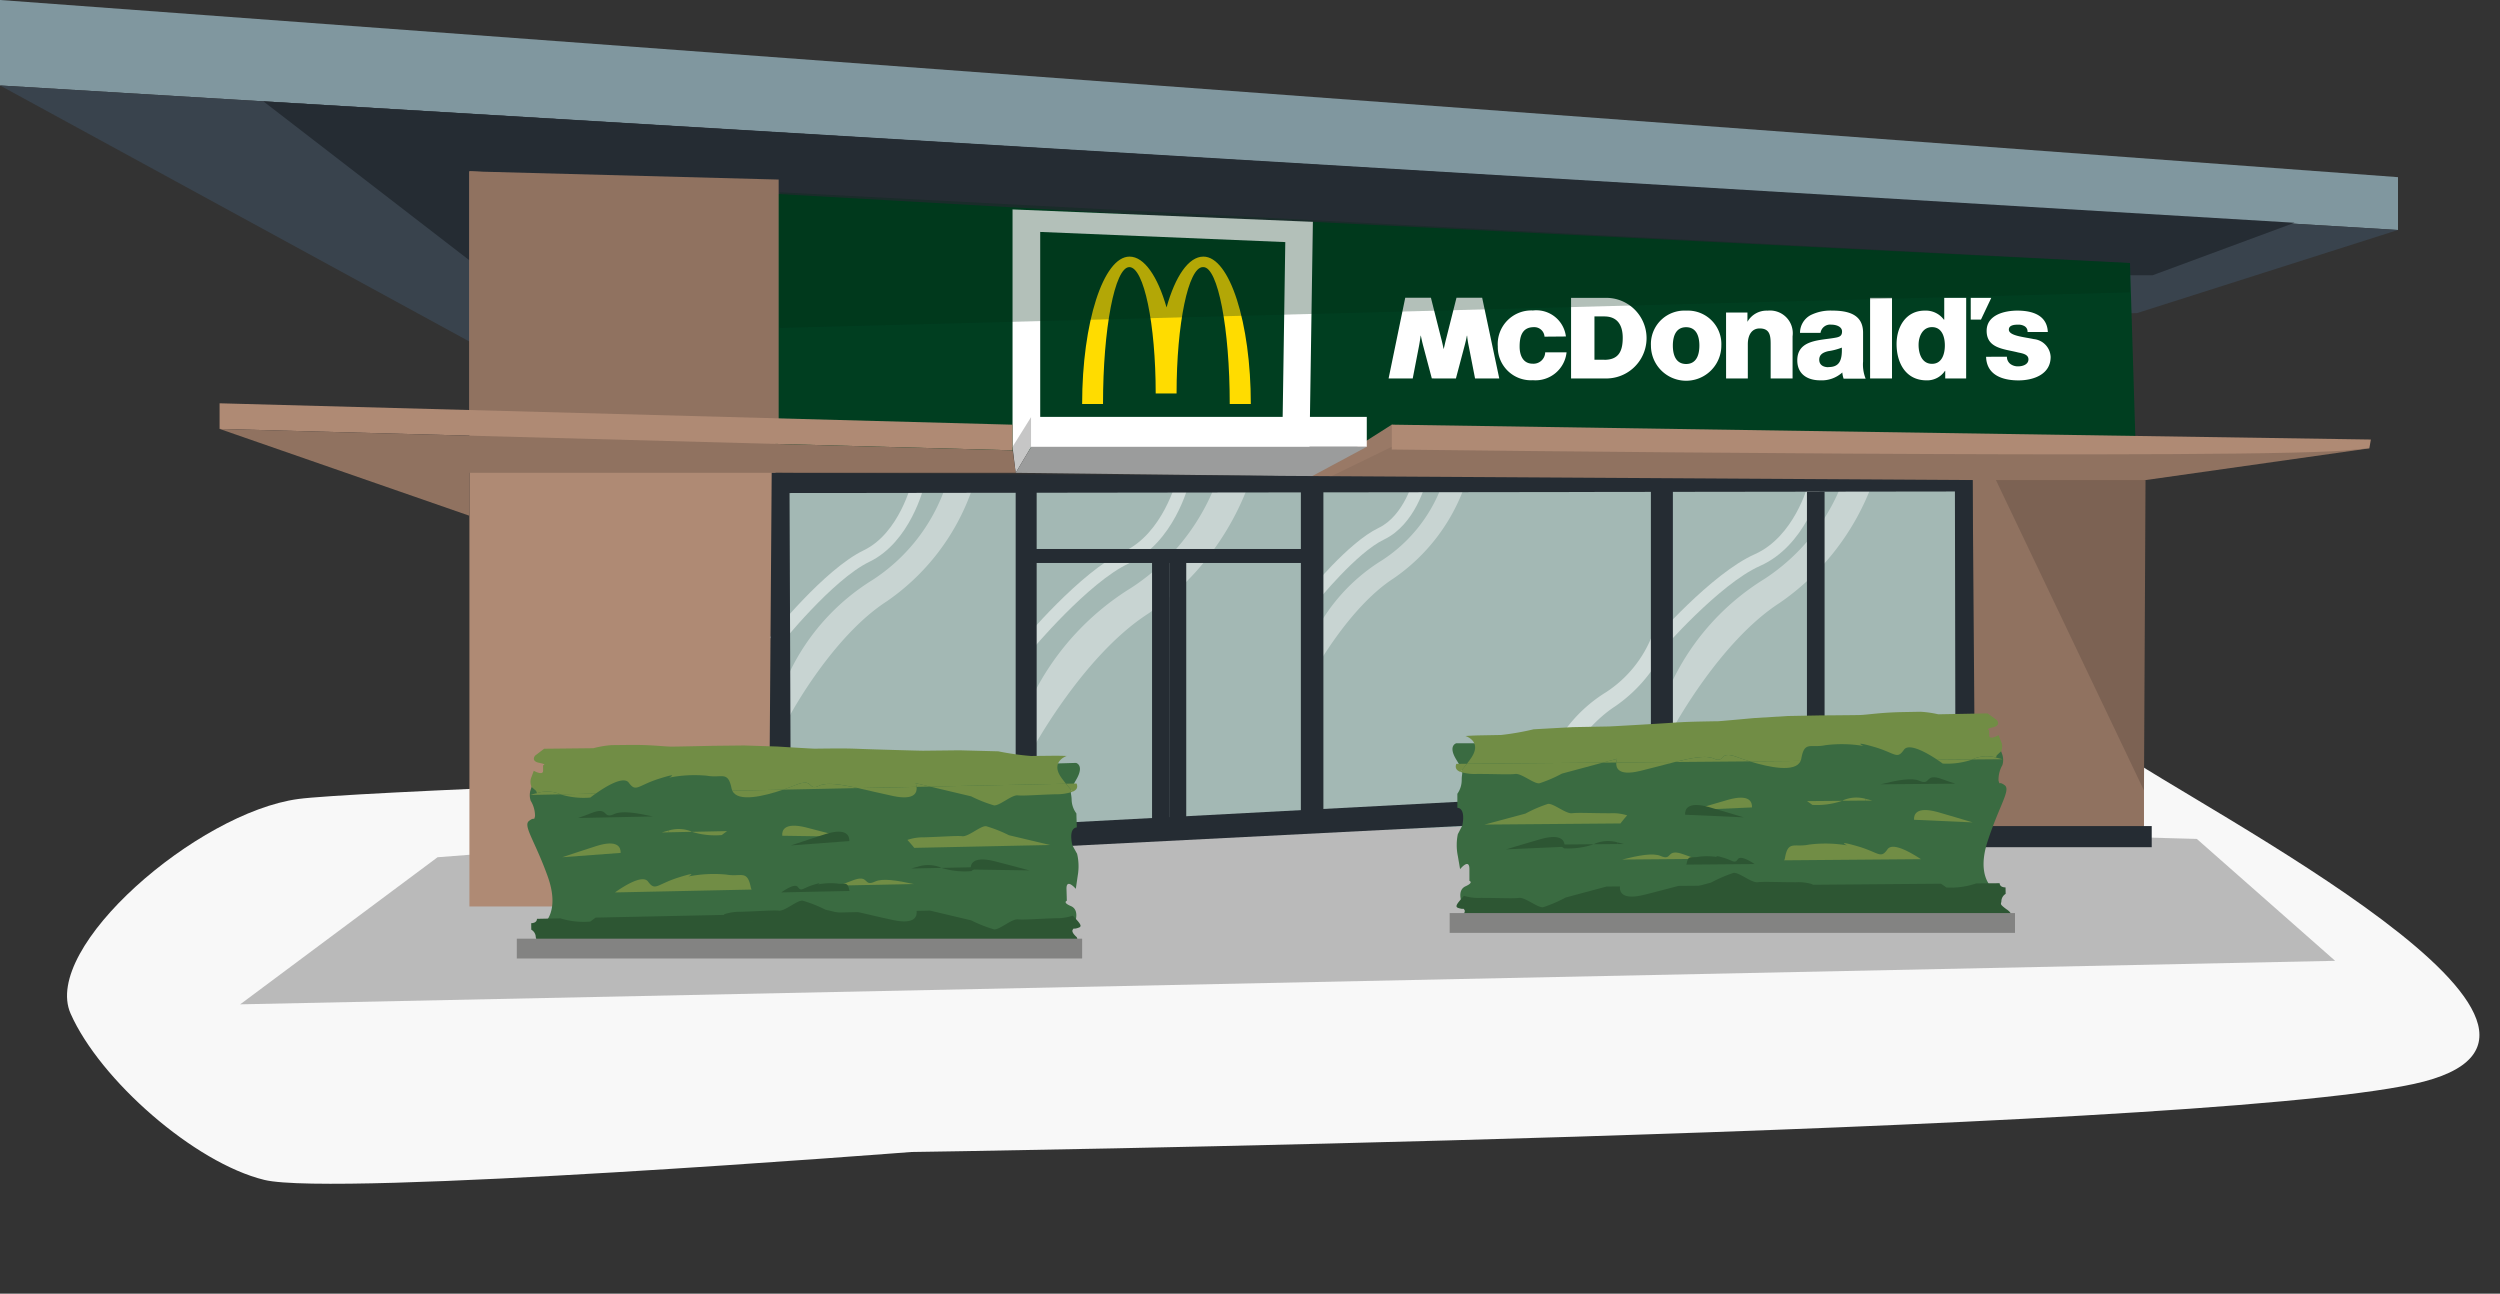 <svg xmlns="http://www.w3.org/2000/svg" xmlns:xlink="http://www.w3.org/1999/xlink" width="220.198" height="113.947" viewBox="0 0 220.198 113.947">
  <rect x="0" y="0" width="220.198" height="113.947" fill="#333333" stroke="none"/>
  <defs>
    <clipPath id="clip-path">
      <rect id="Rectangle_1901" data-name="Rectangle 1901" width="211.214" height="88.463" fill="none"/>
    </clipPath>
    <clipPath id="clip-path-3">
      <rect id="Rectangle_1881" data-name="Rectangle 1881" width="118.928" height="11.947" fill="none"/>
    </clipPath>
    <clipPath id="clip-path-4">
      <rect id="Rectangle_1882" data-name="Rectangle 1882" width="15.991" height="19.748" fill="none"/>
    </clipPath>
    <clipPath id="clip-path-5">
      <rect id="Rectangle_1883" data-name="Rectangle 1883" width="13.608" height="14.376" fill="none"/>
    </clipPath>
    <clipPath id="clip-path-6">
      <rect id="Rectangle_1884" data-name="Rectangle 1884" width="19.225" height="23.744" fill="none"/>
    </clipPath>
    <clipPath id="clip-path-7">
      <rect id="Rectangle_1885" data-name="Rectangle 1885" width="14.823" height="15.09" fill="none"/>
    </clipPath>
    <clipPath id="clip-path-8">
      <rect id="Rectangle_1886" data-name="Rectangle 1886" width="13.373" height="16.516" fill="none"/>
    </clipPath>
    <clipPath id="clip-path-9">
      <rect id="Rectangle_1887" data-name="Rectangle 1887" width="10.492" height="10.86" fill="none"/>
    </clipPath>
    <clipPath id="clip-path-10">
      <rect id="Rectangle_1888" data-name="Rectangle 1888" width="17.673" height="21.826" fill="none"/>
    </clipPath>
    <clipPath id="clip-path-11">
      <rect id="Rectangle_1889" data-name="Rectangle 1889" width="14.919" height="14.672" fill="none"/>
    </clipPath>
    <clipPath id="clip-path-12">
      <rect id="Rectangle_1896" data-name="Rectangle 1896" width="10.491" height="12.957" fill="none"/>
    </clipPath>
  </defs>
  <g id="Groupe_4413" data-name="Groupe 4413" transform="translate(-850.244 -7828.107)">
    <path id="Tracé_12316" data-name="Tracé 12316" d="M4159.6,3774.673s-50.956-.473-56.972-2.507-13.672-10.049-15.735-16.079,12.681-16.673,21.622-17.094,137.453,6.642,159.776,9.495c7.13,6.009,44.307,29.124,23.708,31.733S4159.6,3774.673,4159.6,3774.673Z" transform="matrix(0.996, -0.087, 0.087, 0.996, -3540.861, 4531.885)" fill="#f8f8f8"/>
    <g id="Groupe_3812" data-name="Groupe 3812" transform="translate(850.244 7828.106)">
      <g id="Groupe_3811" data-name="Groupe 3811" clip-path="url(#clip-path)">
        <path id="Tracé_12059" data-name="Tracé 12059" d="M119.427,337.485l-3.559.274L98.484,350.715l184.522-3.833-12.183-10.737-7.255-.2L208.086,334Z" transform="translate(-77.329 -262.253)" fill="#bababa"/>
        <path id="Tracé_12060" data-name="Tracé 12060" d="M422.579,199.943V228.21l-82.439,3.012-21.388-5.584-.412-25.694Z" transform="translate(-249.959 -156.995)" fill="#a3b8b4"/>
        <path id="Tracé_12061" data-name="Tracé 12061" d="M0,0V7.529l211.214,12.73V15.605Z" transform="translate(0 0)" fill="#80979f"/>
        <path id="Tracé_12062" data-name="Tracé 12062" d="M42.03,57.978,188.224,55.1l22.991-7.323L0,35.05Z" transform="translate(0 -27.521)" fill="#39434d"/>
        <path id="Tracé_12063" data-name="Tracé 12063" d="M108,41.559l19.857,15.32H274.4l12.5-4.626Z" transform="translate(-84.803 -32.632)" fill="#252c33"/>
        <path id="Tracé_12064" data-name="Tracé 12064" d="M608.459,94.6l.479,15.544-72.956.294.51-19.465Z" transform="translate(-420.852 -71.431)" fill="#003e20"/>
        <path id="Tracé_12065" data-name="Tracé 12065" d="M544.2,174.134l-7.249,4.606,1.225.276,6.417-2.507.539-2.143Z" transform="translate(-421.612 -136.73)" fill="#997966"/>
        <path id="Tracé_12066" data-name="Tracé 12066" d="M615.068,186.146l19.711-2.794-86.1-.137-6.023,2.931Z" transform="translate(-426.092 -143.86)" fill="#907260"/>
        <g id="Groupe_3810" data-name="Groupe 3810">
          <g id="Groupe_3809" data-name="Groupe 3809" clip-path="url(#clip-path)">
            <path id="Tracé_12067" data-name="Tracé 12067" d="M570.695,174.134v2.19s78.162.958,84.869,0l1.232-.1.137-.779Z" transform="translate(-448.108 -136.73)" fill="#af8a74"/>
            <path id="Tracé_12068" data-name="Tracé 12068" d="M618.285,129.621a.9.9,0,0,0-.942-.837c-1.078,0-1.251.9-1.251,1.711s.328,1.507,1.15,1.507a1.029,1.029,0,0,0,1.1-.954c0-.015,0-.03,0-.044h1.884a2.75,2.75,0,0,1-2.962,2.453,2.917,2.917,0,0,1-3.094-2.977,2.962,2.962,0,0,1,3.094-3.166,2.627,2.627,0,0,1,2.905,2.291Z" transform="translate(-482.245 -99.967)" fill="#fff"/>
            <path id="Tracé_12069" data-name="Tracé 12069" d="M707.764,127.543h1.884v.818a1.93,1.93,0,0,1,1.775-.984,2,2,0,0,1,2.2,2.261v3.712h-1.93v-2.807c0-.795.038-1.6-.968-1.6-.671,0-1.044.546-1.044,1.394v3.015h-1.914Z" transform="translate(-555.735 -100.014)" fill="#fff"/>
            <path id="Tracé_12070" data-name="Tracé 12070" d="M737.228,129.318a1.775,1.775,0,0,1,.919-1.553,3.913,3.913,0,0,1,1.884-.407c1.4,0,2.751.305,2.751,1.948v2.54a3.345,3.345,0,0,0,.226,1.507h-1.941a2.25,2.25,0,0,1-.113-.546A2.7,2.7,0,0,1,739,133.5c-1.13,0-2.012-.558-2.012-1.756,0-1.884,2.091-1.745,3.433-2.012.328-.068.509-.177.509-.535,0-.437-.531-.6-.931-.6a.859.859,0,0,0-.965.723Zm2.5,3.015c.92,0,1.229-.516,1.183-1.715a5.309,5.309,0,0,1-1.195.313c-.43.1-.795.283-.795.754s.377.659.806.659" transform="translate(-578.684 -100)" fill="#fff"/>
            <rect id="Rectangle_1878" data-name="Rectangle 1878" width="1.929" height="7.1" transform="translate(164.717 26.236)" fill="#fff"/>
            <path id="Tracé_12071" data-name="Tracé 12071" d="M783.819,129.24h-1.843v-.671h-.023a1.884,1.884,0,0,1-1.624.837c-1.85,0-2.638-1.564-2.638-3.2,0-1.507.818-2.943,2.487-2.943a1.986,1.986,0,0,1,1.681.8h.03V122.14h1.933Zm-4.19-2.966c0,.8.3,1.677,1.183,1.677s1.131-.882,1.131-1.62c0-.84-.305-1.613-1.131-1.613s-1.183.821-1.183,1.556" transform="translate(-610.642 -95.904)" fill="#fff"/>
            <path id="Tracé_12072" data-name="Tracé 12072" d="M808.981,124.058h-.9v-1.918h1.809Z" transform="translate(-634.5 -95.904)" fill="#fff"/>
            <path id="Tracé_12073" data-name="Tracé 12073" d="M647.305,122.14h-3.1v7.1h3.1a3.55,3.55,0,0,0,0-7.1m-.173,5.453h-.867v-3.817h.867c1.13,0,1.624.735,1.624,1.884,0,1.244-.407,1.937-1.624,1.937" transform="translate(-505.827 -95.904)" fill="#fff"/>
            <path id="Tracé_12074" data-name="Tracé 12074" d="M575.3,129.2l.754-2.845c.09-.332.177-.724.211-.92h.023a7.8,7.8,0,0,0,.147.942l.55,2.822h2.133l-1.507-7.111h-2.261l-.9,3.572c-.075.275-.17.723-.226.957-.057-.233-.147-.682-.226-.957l-.9-3.572h-2.261l-1.466,7.111h2.125l.547-2.826c.072-.377.132-.791.151-.942h.019c.038.2.121.588.211.92l.754,2.845Z" transform="translate(-447.064 -95.863)" fill="#fff"/>
            <path id="Tracé_12075" data-name="Tracé 12075" d="M680.049,127.369a2.947,2.947,0,0,0-3.1,2.785q-.008.145,0,.29a3.1,3.1,0,0,0,6.2,0,2.947,2.947,0,0,0-2.812-3.076c-.1,0-.193,0-.29,0m0,4.7c-.837,0-1.168-.69-1.168-1.62s.331-1.62,1.168-1.62,1.168.69,1.168,1.62-.331,1.62-1.168,1.62" transform="translate(-531.535 -100.007)" fill="#fff"/>
            <path id="Tracé_12076" data-name="Tracé 12076" d="M816.2,131.43a.78.78,0,0,0,.317.648,1.1,1.1,0,0,0,.678.2c.377,0,.9-.158.9-.618s-.592-.535-.931-.61c-1.2-.305-2.751-.339-2.751-1.9,0-1.4,1.564-1.782,2.706-1.782,1.281,0,2.615.377,2.683,1.884h-1.786a.546.546,0,0,0-.245-.5,1.042,1.042,0,0,0-.584-.147c-.313,0-.818.034-.818.437,0,.55,1.326.648,2.2.836a1.648,1.648,0,0,1,1.481,1.568c0,1.553-1.53,2.069-2.837,2.069-1.383,0-2.8-.456-2.849-2.08Z" transform="translate(-639.431 -100.009)" fill="#fff"/>
            <path id="Tracé_12077" data-name="Tracé 12077" d="M306.55,78.845l35.119,2-4.423,20.912-30.7-.49Z" transform="translate(-240.702 -61.909)" fill="#003e20"/>
            <path id="Tracé_12078" data-name="Tracé 12078" d="M415.2,85.873v20.909l26.145.665.308-20.48Z" transform="translate(-326.016 -67.427)" fill="#fff"/>
            <path id="Tracé_12079" data-name="Tracé 12079" d="M426.533,95.113v17.062l21.335.543.251-16.711Z" transform="translate(-334.912 -74.683)" fill="#003e20"/>
            <path id="Tracé_12080" data-name="Tracé 12080" d="M454.408,106.152c1.281,0,2.32,5.4,2.32,12.059h1.857c0-7.171-1.869-12.984-4.177-12.984-1.309,0-2.482,1.747-3.245,4.477-.781-2.731-1.964-4.477-3.261-4.477-2.3,0-4.174,5.822-4.174,12.984h1.839c0-6.659,1.039-12.059,2.32-12.059s2.32,4.986,2.32,11.13h1.839c0-6.129,1.036-11.13,2.317-11.13" transform="translate(-348.414 -82.624)" fill="#ffdc00"/>
            <path id="Tracé_12081" data-name="Tracé 12081" d="M415.2,173.583l1.643-2.635v2.635l-1.369,2.293Z" transform="translate(-326.016 -134.228)" fill="#c6c6c6"/>
            <rect id="Rectangle_1879" data-name="Rectangle 1879" width="29.556" height="2.635" transform="translate(90.829 36.72)" fill="#fff"/>
            <path id="Tracé_12082" data-name="Tracé 12082" d="M442.542,185.822l-26.065-.315,1.369-2.293H447.4Z" transform="translate(-327.017 -143.86)" fill="#9b9c9c"/>
            <path id="Tracé_12083" data-name="Tracé 12083" d="M192.48,70.26v64.747h26.966V71.629Z" transform="translate(-151.134 -55.168)" fill="#af8a74"/>
            <path id="Tracé_12084" data-name="Tracé 12084" d="M192.48,70.26V92.572h27.238V70.985Z" transform="translate(-151.134 -55.168)" fill="#907260"/>
            <path id="Tracé_12085" data-name="Tracé 12085" d="M90.04,165.374l69.846,1.884v2.258L90.04,167.632Z" transform="translate(-70.699 -129.851)" fill="#af8a74"/>
            <path id="Tracé_12086" data-name="Tracé 12086" d="M112.044,183.534h0l-22-7.646,69.846,1.884.274,1.982H112.044Z" transform="translate(-70.699 -138.107)" fill="#907260"/>
            <rect id="Rectangle_1880" data-name="Rectangle 1880" width="15.101" height="31.799" transform="translate(173.739 41.648)" fill="#907260"/>
            <path id="Tracé_12087" data-name="Tracé 12087" d="M803.4,340.591h15.536v-1.859H801.6Z" transform="translate(-629.414 -265.972)" fill="#252c33"/>
            <path id="Tracé_12088" data-name="Tracé 12088" d="M831.605,196.859H818.43L831.468,224.2Z" transform="translate(-642.629 -154.574)" fill="#7c6253"/>
            <g id="Groupe_3781" data-name="Groupe 3781" transform="translate(68.679 16.936)" opacity="0.3" style="mix-blend-mode: multiply;isolation: isolate">
              <g id="Groupe_3780" data-name="Groupe 3780">
                <g id="Groupe_3779" data-name="Groupe 3779" clip-path="url(#clip-path-3)">
                  <path id="Tracé_12089" data-name="Tracé 12089" d="M319.731,78.845l118.928,6.232v2.584L319.731,90.792Z" transform="translate(-319.731 -78.845)" fill="#012a15"/>
                </g>
              </g>
            </g>
            <g id="Groupe_3784" data-name="Groupe 3784" transform="translate(69.559 43.296)" opacity="0.4">
              <g id="Groupe_3783" data-name="Groupe 3783">
                <g id="Groupe_3782" data-name="Groupe 3782" clip-path="url(#clip-path-4)">
                  <path id="Tracé_12090" data-name="Tracé 12090" d="M323.828,221.311V217.45a19.468,19.468,0,0,1,7.311-8.111,16.027,16.027,0,0,0,6.234-7.721l2.445-.056a19.909,19.909,0,0,1-7.453,9.677c-4.781,3.087-8.506,10-8.538,10.072" transform="translate(-323.828 -201.562)" fill="#fff"/>
                </g>
              </g>
            </g>
            <g id="Groupe_3787" data-name="Groupe 3787" transform="translate(67.801 42.475)" opacity="0.5">
              <g id="Groupe_3786" data-name="Groupe 3786">
                <g id="Groupe_3785" data-name="Groupe 3785" clip-path="url(#clip-path-5)">
                  <path id="Tracé_12091" data-name="Tracé 12091" d="M316.527,212.118l-.885-.7c.194-.244,4.8-6.007,8.286-7.686,3.121-1.5,4.212-5.942,4.222-5.987l1.1.261c-.048.2-1.221,5-4.832,6.744-3.253,1.567-7.845,7.313-7.891,7.371" transform="translate(-315.642 -197.742)" fill="#fff"/>
                </g>
              </g>
            </g>
            <g id="Groupe_3790" data-name="Groupe 3790" transform="translate(90.836 42.434)" opacity="0.4">
              <g id="Groupe_3789" data-name="Groupe 3789">
                <g id="Groupe_3788" data-name="Groupe 3788" clip-path="url(#clip-path-6)">
                  <path id="Tracé_12092" data-name="Tracé 12092" d="M422.884,221.292V216.65a23.407,23.407,0,0,1,8.791-9.752,19.268,19.268,0,0,0,7.5-9.283l2.939-.067a23.936,23.936,0,0,1-8.96,11.634c-5.749,3.711-10.227,12.028-10.265,12.11" transform="translate(-422.884 -197.548)" fill="#fff"/>
                </g>
              </g>
            </g>
            <g id="Groupe_3793" data-name="Groupe 3793" transform="translate(89.906 42.274)" opacity="0.5">
              <g id="Groupe_3792" data-name="Groupe 3792">
                <g id="Groupe_3791" data-name="Groupe 3791" clip-path="url(#clip-path-7)">
                  <path id="Tracé_12093" data-name="Tracé 12093" d="M419.425,211.9l-.87-.722c.213-.256,5.258-6.3,9.071-8.06,3.444-1.588,4.643-6.261,4.654-6.308l1.1.272c-.053.213-1.336,5.245-5.278,7.063-3.58,1.651-8.625,7.694-8.675,7.755" transform="translate(-418.555 -196.806)" fill="#fff"/>
                </g>
              </g>
            </g>
            <g id="Groupe_3796" data-name="Groupe 3796" transform="translate(115.623 42.841)" opacity="0.4">
              <g id="Groupe_3795" data-name="Groupe 3795">
                <g id="Groupe_3794" data-name="Groupe 3794" clip-path="url(#clip-path-8)">
                  <path id="Tracé_12094" data-name="Tracé 12094" d="M538.275,215.961v-3.229a16.283,16.283,0,0,1,6.115-6.783,13.405,13.405,0,0,0,5.214-6.457l2.044-.047a16.652,16.652,0,0,1-6.233,8.093c-4,2.582-7.114,8.367-7.141,8.423" transform="translate(-538.275 -199.445)" fill="#fff"/>
                </g>
              </g>
            </g>
            <g id="Groupe_3799" data-name="Groupe 3799" transform="translate(115.13 42.132)" opacity="0.5">
              <g id="Groupe_3798" data-name="Groupe 3798">
                <g id="Groupe_3797" data-name="Groupe 3797" clip-path="url(#clip-path-9)">
                  <path id="Tracé_12095" data-name="Tracé 12095" d="M536.864,207l-.882-.707c.147-.183,3.635-4.51,6.29-5.778,2.289-1.093,3.1-4.342,3.1-4.375l1.1.263c-.037.155-.936,3.8-3.716,5.132-2.421,1.156-5.86,5.422-5.895,5.465" transform="translate(-535.982 -196.144)" fill="#fff"/>
                </g>
              </g>
            </g>
            <g id="Groupe_3802" data-name="Groupe 3802" transform="translate(147.311 42.411)" opacity="0.4">
              <g id="Groupe_3801" data-name="Groupe 3801">
                <g id="Groupe_3800" data-name="Groupe 3800" clip-path="url(#clip-path-10)">
                  <path id="Tracé_12096" data-name="Tracé 12096" d="M685.8,219.266V215a21.517,21.517,0,0,1,8.081-8.964,17.714,17.714,0,0,0,6.89-8.533l2.7-.062a22.005,22.005,0,0,1-8.237,10.695c-5.284,3.411-9.4,11.057-9.436,11.132" transform="translate(-685.799 -197.44)" fill="#fff"/>
                </g>
              </g>
            </g>
            <g id="Groupe_3805" data-name="Groupe 3805" transform="translate(145.428 42.7)" opacity="0.5">
              <g id="Groupe_3804" data-name="Groupe 3804">
                <g id="Groupe_3803" data-name="Groupe 3803" clip-path="url(#clip-path-11)">
                  <path id="Tracé_12097" data-name="Tracé 12097" d="M677.892,213.461l-.857-.738c.214-.249,5.3-6.115,9.138-7.821,3.467-1.541,4.674-6.067,4.686-6.113l1.095.281c-.053.207-1.349,5.1-5.321,6.864-3.611,1.6-8.69,7.468-8.741,7.527" transform="translate(-677.035 -198.789)" fill="#fff"/>
                </g>
              </g>
            </g>
            <path id="Tracé_12098" data-name="Tracé 12098" d="M317.138,231.874h-1.985l.274-37.984,105.777.638.241,32.334H419.7l-.055-31.329L317,195.669Z" transform="translate(-247.457 -152.242)" fill="#252c33"/>
            <rect id="Rectangle_1890" data-name="Rectangle 1890" width="1.848" height="35.659" transform="translate(89.46 42.606)" fill="#252c33"/>
            <rect id="Rectangle_1891" data-name="Rectangle 1891" width="1.985" height="30.154" transform="translate(114.579 42.606)" fill="#252c33"/>
            <rect id="Rectangle_1892" data-name="Rectangle 1892" width="1.553" height="24.129" transform="translate(159.154 43.308)" fill="#252c33"/>
            <rect id="Rectangle_1893" data-name="Rectangle 1893" width="24.023" height="1.232" transform="translate(90.829 48.355)" fill="#252c33"/>
            <rect id="Rectangle_1894" data-name="Rectangle 1894" width="1.506" height="23.857" transform="translate(101.472 48.971)" fill="#252c33"/>
            <rect id="Rectangle_1895" data-name="Rectangle 1895" width="1.506" height="23.857" transform="translate(102.977 48.95)" fill="#252c33"/>
            <path id="Tracé_12099" data-name="Tracé 12099" d="M428.585,329.773l41.2-2.183-.613,2.183-40.59,2.07Z" transform="translate(-336.524 -257.223)" fill="#252c33"/>
            <path id="Tracé_12100" data-name="Tracé 12100" d="M264.521,312.834s.759.183.043,1.437-.448,1.04-.426,1.793a2.11,2.11,0,0,0,.419,1.22l.036,1.231c-.791.092-.384,1.586-.384,1.586l.412.741a4.8,4.8,0,0,1,.056,1.915l-.17,1.169s-.851-1-.821.024l.03,1.026s-.406.149.356.469.391,1.358.391,1.358l-.766,1.324-.846.025-3.489.1a4.905,4.905,0,0,1-1.557.594l-1.573.047a33.514,33.514,0,0,1-3.843-.3c-.752.022-3.487.172-3.487.172l-2.8.083-2.95-.187s-3.024-.39-3.23-.384,1.847-.055-.205.006a28.754,28.754,0,0,1-3.835-.024c-1.235-.1-5.35-.321-5.555-.315l-3.216.095-3.429-.173a12.5,12.5,0,0,0-2.9-.873l-1.847.055c-.684.02-1.3-.03-1.3-.03s1.475-1.071.356-4.187-2.186-4.455-1.651-4.881.412.056.535-.427a2.577,2.577,0,0,0-.382-1.358,1.557,1.557,0,0,1-.026-.889,5.746,5.746,0,0,1,.577-1.318l4.982-.558s2.9.8,3.1.8,2.66-.353,2.66-.353-.205.006.887-.095-1.165-.034,1.093-.1a15.513,15.513,0,0,1,2.258-.067,6.247,6.247,0,0,1,.827.181l4.034-.188,4.047-.325s.816.387.9.8-3.885.594.081.408l3.966-.186,1.008-.646,2.189-.065c2.942-.087,2.388-.276,2.942-.087s-1.916.057.553.189,1.171.239,2.469.133-.819.093,1.3-.107,1.294-.244,3-.431,2.455-.346,2.455-.346l1.642-.049Z" transform="translate(-169.75 -245.637)" fill="#3a6b41"/>
            <path id="Tracé_12101" data-name="Tracé 12101" d="M299.785,336.71h0" transform="translate(-235.39 -264.384)" fill="#718d45"/>
            <path id="Tracé_12102" data-name="Tracé 12102" d="M299.756,336.711h0" transform="translate(-235.368 -264.385)" fill="#718d45"/>
            <path id="Tracé_12103" data-name="Tracé 12103" d="M299.972,336.709h0" transform="translate(-235.537 -264.383)" fill="#718d45"/>
            <path id="Tracé_12104" data-name="Tracé 12104" d="M299.9,336.708h0" transform="translate(-235.477 -264.382)" fill="#718d45"/>
            <path id="Tracé_12105" data-name="Tracé 12105" d="M299.659,336.712h0" transform="translate(-235.292 -264.385)" fill="#718d45"/>
            <path id="Tracé_12106" data-name="Tracé 12106" d="M300.012,336.708h0" transform="translate(-235.569 -264.382)" fill="#718d45"/>
            <path id="Tracé_12107" data-name="Tracé 12107" d="M299.728,336.711h0" transform="translate(-235.346 -264.385)" fill="#718d45"/>
            <path id="Tracé_12108" data-name="Tracé 12108" d="M299.679,336.711h0" transform="translate(-235.307 -264.385)" fill="#718d45"/>
            <path id="Tracé_12109" data-name="Tracé 12109" d="M223.036,305.271h0" transform="translate(-175.127 -239.698)" fill="#718d45"/>
            <path id="Tracé_12110" data-name="Tracé 12110" d="M216.263,376.459c.746-.578.474-.48.47-.828a.772.772,0,0,0-.389-.566l-.006-.57c.4-.02.5-.206.509-.385l2.062-.043a6.905,6.905,0,0,0,2.636.284s.186-.147.471-.349l12.037-.253c.465,1.033,2.77.489,4.474-.094l6.59-.138c.982.215,2.061.485,3.129.706,1.918.4,2.091-.353,2.034-.814l1.184-.025,3.63.861a12,12,0,0,0,2.009.795c.481.054,1.547-.936,2.1-.884s1.71-.05,3.352-.1a4.347,4.347,0,0,0,1.49-.228c.561.611.887.926.528,1.055-.545.2-.411-.027-.545.2s.349.63.349.63a.363.363,0,0,1,0,.412,2.736,2.736,0,0,1-.609.609l-4.994.245s-2.879-.38-3.084-.378-2.668.156-2.668.156a5.469,5.469,0,0,1-.889.041c-1.095.044,1.164.019-1.095.044s-1.848.052-2.258.025-.822-.086-.822-.086l-4.037.076-4.054.14s-.806-.181-.877-.37,3.9-.265-.07-.189l-3.969.075-1.023.3h0l-2.19.024a19.108,19.108,0,0,1-2.943.032c-.549-.089,1.916-.021-.549-.089a21.683,21.683,0,0,0-2.465-.068c-1.3.046.821-.041-1.3.046s-1.3.109-3.01.192-2.462.154-2.462.154l-1.643.018-1.1.012s-.754-.087-.007-.665" transform="translate(-169.55 -293.179)" fill="#2d5633"/>
            <path id="Tracé_12111" data-name="Tracé 12111" d="M330.738,305.252l-.257,0,.257,0" transform="translate(-259.493 -239.683)" fill="#718d45"/>
            <path id="Tracé_12112" data-name="Tracé 12112" d="M333.553,305.229h0" transform="translate(-261.859 -239.665)" fill="#718d45"/>
            <path id="Tracé_12113" data-name="Tracé 12113" d="M251.446,308.822a1.367,1.367,0,0,1,.082.325l-5.163.108c-1.488-.325-2.752-.522-3.4-.214-1.08.511-.432-.726-2.056-.069-.312.126-.7.275-1.131.421l-4.473.094a.867.867,0,0,1-.069-.187c-.321-1.6-.848-.9-2.156-1.132a11.513,11.513,0,0,0-3.35.168s1.012-.509-.887.095-2.018,1.224-2.66.353c-.476-.645-2.1.381-2.914.957l-3.106.065c-.039-.018-.078-.036-.113-.056a3,3,0,0,0-1.964-.048.9.9,0,0,0-.07-.2l-.394-.344a1.073,1.073,0,0,1-.01-.886l.2-.541s.827.466.821-.009l-.005-.475s.41-.068-.345-.218-.358-.63-.358-.63l.8-.61.846-.009,3.49-.038a9.134,9.134,0,0,1,1.571-.271l1.574-.017c2.053-.023,3.082.156,3.835.148s3.49-.07,3.49-.07l2.806-.031,2.944.094s3.014.188,3.219.186h-.049l-.39,0-.257,0h0l.257,0,.39,0h.058l.2,0c2.053-.023,2.6-.029,3.833.021s5.341.163,5.546.161l3.216-.036,3.423.089a23.71,23.71,0,0,0,2.879.412l1.848-.02c.684-.008,1.3.017,1.3.017s-1.5.492-.458,1.937c.133.184.265.354.394.512l-11.969.252Z" transform="translate(-170.797 -239.84)" fill="#718d45"/>
            <path id="Tracé_12114" data-name="Tracé 12114" d="M438.014,321.276c.125.305.052.551-.331.716-.183-.2-.391-.429-.609-.7Z" transform="translate(-343.19 -252.265)" fill="#718d45"/>
            <path id="Tracé_12115" data-name="Tracé 12115" d="M376.725,321.442l-1.185.025a1.367,1.367,0,0,0-.082-.325Z" transform="translate(-294.81 -252.16)" fill="#718d45"/>
            <path id="Tracé_12116" data-name="Tracé 12116" d="M300.3,323.9l4.473-.094c-1.7.583-4.008,1.127-4.473.094" transform="translate(-235.793 -254.252)" fill="#718d45"/>
            <path id="Tracé_12117" data-name="Tracé 12117" d="M218.072,325.388l-.581.012s.232-.082.566-.16a.6.6,0,0,1,.015.148" transform="translate(-170.773 -255.378)" fill="#718d45"/>
            <path id="Tracé_12118" data-name="Tracé 12118" d="M222.09,324.767c.035.02.075.038.113.056l-2.062.043a.61.61,0,0,0-.015-.148,3,3,0,0,1,1.964.048" transform="translate(-172.842 -254.857)" fill="#718d45"/>
            <path id="Tracé_12119" data-name="Tracé 12119" d="M232.434,325.771a6.906,6.906,0,0,1-2.636-.284l3.106-.065c-.284.2-.471.349-.471.349" transform="translate(-180.437 -255.521)" fill="#718d45"/>
            <path id="Tracé_12120" data-name="Tracé 12120" d="M255.075,358.981c.642.871.761.251,2.66-.353s.887-.095.887-.095a11.513,11.513,0,0,1,3.35-.168c1.308.235,1.835-.465,2.156,1.132a.851.851,0,0,0,.069.187l-12.037.253c.812-.576,2.439-1.6,2.914-.957" transform="translate(-197.996 -281.331)" fill="#718d45"/>
            <path id="Tracé_12121" data-name="Tracé 12121" d="M354.931,323.47c-1.068-.22-2.147-.491-3.129-.706l5.163-.108c.057.461-.116,1.21-2.034.814" transform="translate(-276.234 -253.349)" fill="#718d45"/>
            <path id="Tracé_12122" data-name="Tracé 12122" d="M389.089,322.391c-.549-.052-1.615.938-2.1.884a12.014,12.014,0,0,1-2.009-.795l-3.63-.861,11.969-.252c.218.267.425.5.609.7a4.354,4.354,0,0,1-1.49.228c-1.642.049-2.8.151-3.352.1" transform="translate(-299.438 -252.337)" fill="#718d45"/>
            <path id="Tracé_12123" data-name="Tracé 12123" d="M324.311,321.19c.651-.308,1.915-.111,3.4.214l-6.59.138c.428-.146.819-.3,1.131-.421,1.624-.657.976.58,2.056.069" transform="translate(-252.146 -251.989)" fill="#718d45"/>
            <path id="Tracé_12124" data-name="Tracé 12124" d="M376.89,339.664c.549.052,1.616-.938,2.1-.884a12.02,12.02,0,0,1,2.009.795l3.63.861-11.969.252c-.218-.267-.425-.5-.609-.7a4.354,4.354,0,0,1,1.49-.228c1.642-.049,2.8-.151,3.352-.1" transform="translate(-292.131 -266.008)" fill="#718d45"/>
            <path id="Tracé_12125" data-name="Tracé 12125" d="M322.822,338.718c1.06.259,2.128.568,3.1.818l-5.164-.078c-.041-.463.159-1.2,2.062-.74" transform="translate(-251.857 -265.845)" fill="#718d45"/>
            <path id="Tracé_12126" data-name="Tracé 12126" d="M347.151,360.524c.651-.308,1.914-.111,3.4.214l-6.589.138c.428-.147.819-.3,1.13-.421,1.624-.657.976.58,2.057.069" transform="translate(-270.08 -282.874)" fill="#718d45"/>
            <path id="Tracé_12127" data-name="Tracé 12127" d="M271.983,340.757l-.581.012s.232-.082.566-.16a.6.6,0,0,1,.015.148" transform="translate(-213.104 -267.445)" fill="#718d45"/>
            <path id="Tracé_12128" data-name="Tracé 12128" d="M276,340.136c.035.02.074.038.113.056l-2.062.043a.611.611,0,0,0-.015-.148,3,3,0,0,1,1.964.048" transform="translate(-215.172 -266.925)" fill="#718d45"/>
            <path id="Tracé_12129" data-name="Tracé 12129" d="M286.345,341.14a6.9,6.9,0,0,1-2.636-.284l3.106-.065c-.284.2-.471.349-.471.349" transform="translate(-222.768 -267.588)" fill="#718d45"/>
            <path id="Tracé_12130" data-name="Tracé 12130" d="M233.574,346.082c-1.042.321-2.091.693-3.048,1l5.15-.383c.013-.465-.23-1.193-2.1-.617" transform="translate(-181.008 -271.576)" fill="#718d45"/>
            <path id="Tracé_12131" data-name="Tracé 12131" d="M321.82,362.448c.321.436.38.126,1.33-.176s.444-.047.444-.047a5.762,5.762,0,0,1,1.675-.084c.654.118.917-.233,1.078.566a.428.428,0,0,0,.035.093l-6.019.127c.406-.288,1.219-.8,1.457-.478" transform="translate(-251.548 -284.323)" fill="#2d5633"/>
            <path id="Tracé_12132" data-name="Tracé 12132" d="M301.647,370.193c.549.052,1.616-.938,2.1-.884a12.017,12.017,0,0,1,2.009.795l3.629.861-11.969.252c-.218-.267-.425-.5-.609-.7a4.352,4.352,0,0,1,1.49-.228c1.642-.049,2.8-.151,3.352-.1" transform="translate(-233.051 -289.979)" fill="#2d5633"/>
            <path id="Tracé_12133" data-name="Tracé 12133" d="M400.091,352.565c1.06.259,2.128.568,3.1.818l-5.164-.078c-.041-.463.159-1.2,2.062-.74" transform="translate(-312.528 -276.718)" fill="#2d5633"/>
            <path id="Tracé_12134" data-name="Tracé 12134" d="M240.249,332.821c.651-.308,1.915-.111,3.4.214l-6.59.138c.428-.147.819-.3,1.131-.421,1.624-.657.976.58,2.056.069" transform="translate(-186.141 -261.122)" fill="#2d5633"/>
            <path id="Tracé_12135" data-name="Tracé 12135" d="M374.307,355.543l-.581.012s.232-.082.566-.16a.6.6,0,0,1,.015.148" transform="translate(-293.449 -279.055)" fill="#2d5633"/>
            <path id="Tracé_12136" data-name="Tracé 12136" d="M378.324,354.922c.035.02.074.038.113.056l-2.062.043a.611.611,0,0,0-.015-.148,3,3,0,0,1,1.964.048" transform="translate(-295.517 -278.535)" fill="#2d5633"/>
            <path id="Tracé_12137" data-name="Tracé 12137" d="M388.669,355.926a6.905,6.905,0,0,1-2.636-.284l3.106-.065c-.284.2-.471.349-.471.349" transform="translate(-303.112 -279.198)" fill="#2d5633"/>
            <path id="Tracé_12138" data-name="Tracé 12138" d="M327.345,341.242c-1.042.321-2.091.693-3.048,1l5.15-.383c.013-.465-.23-1.193-2.1-.617" transform="translate(-254.637 -267.776)" fill="#2d5633"/>
            <g id="Groupe_3808" data-name="Groupe 3808" transform="translate(136.659 55.868)" opacity="0.5">
              <g id="Groupe_3807" data-name="Groupe 3807">
                <g id="Groupe_3806" data-name="Groupe 3806" clip-path="url(#clip-path-12)">
                  <path id="Tracé_12139" data-name="Tracé 12139" d="M636.208,273.048v-2.533a12.773,12.773,0,0,1,4.8-5.322,10.515,10.515,0,0,0,4.091-5.066l1.6-.037a13.065,13.065,0,0,1-4.89,6.349c-3.137,2.025-5.581,6.564-5.6,6.608" transform="translate(-636.208 -260.091)" fill="#fff"/>
                </g>
              </g>
            </g>
            <rect id="Rectangle_1897" data-name="Rectangle 1897" width="1.936" height="25.531" transform="translate(145.409 42.606)" fill="#252c33"/>
            <path id="Tracé_12140" data-name="Tracé 12140" d="M595.918,302.282s-.753.205,0,1.437.479,1.027.479,1.78a2.109,2.109,0,0,1-.383,1.232v1.232c.793.069.431,1.574.431,1.574l-.39.753a4.8,4.8,0,0,0,0,1.917l.2,1.163s.821-1.027.821,0V314.4s.411.137-.342.479-.351,1.369-.351,1.369l.8,1.3h4.337a4.906,4.906,0,0,0,1.574.547h1.574a33.517,33.517,0,0,0,3.833-.411c.753,0,3.49.069,3.49.069h2.806l2.943-.274s3.011-.479,3.217-.479h.205a28.767,28.767,0,0,0,3.833-.137c1.232-.137,5.339-.479,5.544-.479h3.217l3.422-.274a12.5,12.5,0,0,1,2.874-.958h1.848c.685,0,1.3-.069,1.3-.069s-1.506-1.027-.479-4.175,2.053-4.517,1.506-4.928-.411.069-.547-.411a2.575,2.575,0,0,1,.342-1.369,1.557,1.557,0,0,0,0-.89,5.74,5.74,0,0,0-.616-1.3l-5-.41s-2.875.89-3.08.89-2.669-.274-2.669-.274.205,0-.89-.068,1.164-.069-1.1-.069a15.5,15.5,0,0,0-2.259,0,6.246,6.246,0,0,0-.821.205l-4.038-.069-4.055-.205s-.8.411-.872.821,3.9.479-.069.411l-3.97-.069-1.027-.616h-2.19c-2.943,0-2.4-.205-2.943,0s1.916,0-.548.205-1.163.274-2.464.205.821.069-1.3-.068-1.3-.205-3.012-.342-2.464-.274-2.464-.274h-2.738Z" transform="translate(-467.651 -236.814)" fill="#3a6b41"/>
            <path id="Tracé_12141" data-name="Tracé 12141" d="M739.113,324.471h0" transform="translate(-580.331 -254.774)" fill="#718d45"/>
            <path id="Tracé_12142" data-name="Tracé 12142" d="M739.205,324.471h0" transform="translate(-580.417 -254.774)" fill="#718d45"/>
            <path id="Tracé_12143" data-name="Tracé 12143" d="M738.981,324.474h0" transform="translate(-580.239 -254.776)" fill="#718d45"/>
            <path id="Tracé_12144" data-name="Tracé 12144" d="M739.028,324.473h0" transform="translate(-580.27 -254.775)" fill="#718d45"/>
            <path id="Tracé_12145" data-name="Tracé 12145" d="M739.309,324.469h0" transform="translate(-580.5 -254.772)" fill="#718d45"/>
            <path id="Tracé_12146" data-name="Tracé 12146" d="M738.936,324.475h0" transform="translate(-580.203 -254.777)" fill="#718d45"/>
            <path id="Tracé_12147" data-name="Tracé 12147" d="M739.234,324.47h0" transform="translate(-580.44 -254.773)" fill="#718d45"/>
            <path id="Tracé_12148" data-name="Tracé 12148" d="M739.266,324.469h0" transform="translate(-580.461 -254.772)" fill="#718d45"/>
            <path id="Tracé_12149" data-name="Tracé 12149" d="M814.984,290.777Z" transform="translate(-639.924 -228.317)" fill="#718d45"/>
            <path id="Tracé_12150" data-name="Tracé 12150" d="M645.745,364.492c-.763-.556-.488-.466-.494-.814a.773.773,0,0,1,.372-.577l-.011-.57c-.4-.009-.509-.191-.52-.37l-2.063.018a6.908,6.908,0,0,1-2.626.361s-.19-.142-.481-.335l-12.04.1c-.435,1.047-2.755.571-4.474.038l-6.591.056c-.975.244-2.046.546-3.107.8-1.905.452-2.1-.291-2.057-.754l-1.185.01-3.6.967a12,12,0,0,1-1.985.854c-.479.068-1.574-.89-2.122-.821s-1.711,0-3.354,0a4.352,4.352,0,0,1-1.5-.184c-.543.627-.859.952-.5,1.07.551.18.41-.039.551.18s-.331.639-.331.639a.363.363,0,0,0,.008.412,2.742,2.742,0,0,0,.627.59l5,.1s2.866-.465,3.072-.469,2.671.077,2.671.077a5.328,5.328,0,0,0,.89.015c1.1.011-1.163.053,1.1.011s1.848,0,2.258-.042.819-.11.819-.11l4.038-.043,4.056.02s.8-.2.865-.4-3.9-.149.065-.191l3.97-.042,1.032.266h0l2.19-.041a19.086,19.086,0,0,0,2.943-.055c.546-.105-1.916.035.546-.105a21.691,21.691,0,0,1,2.462-.141c1.3.008-.822-.017,1.3.008s1.3.071,3.014.1,2.466.081,2.466.081l1.642-.03,1.095-.02s.751-.109-.012-.665" transform="translate(-468.966 -284.368)" fill="#2d5633"/>
            <path id="Tracé_12151" data-name="Tracé 12151" d="M706.389,293.952l.257,0-.257,0" transform="translate(-554.655 -230.806)" fill="#718d45"/>
            <path id="Tracé_12152" data-name="Tracé 12152" d="M704.3,294h0" transform="translate(-553.016 -230.85)" fill="#718d45"/>
            <path id="Tracé_12153" data-name="Tracé 12153" d="M614.246,296a1.362,1.362,0,0,0-.072.328l5.164-.044c1.478-.369,2.735-.6,3.395-.315,1.1.479.411-.738,2.053-.13.316.117.71.254,1.143.388l4.474-.038a.857.857,0,0,0,.064-.189c.274-1.605.821-.921,2.122-1.195a11.511,11.511,0,0,1,3.354.068s-1.027-.479.89.068,2.053,1.163,2.669.274c.456-.659,2.113.319,2.942.87l3.107-.026c.038-.019.077-.038.112-.06a3,3,0,0,1,1.962-.106.887.887,0,0,1,.064-.2l.383-.355a1.074,1.074,0,0,0-.017-.886l-.214-.534s-.812.49-.821.015l-.009-.475s-.412-.056.338-.228.339-.64.339-.64l-.816-.587-.846.016-3.49.065a9.141,9.141,0,0,0-1.579-.224l-1.574.029c-2.053.038-3.076.247-3.829.261s-3.491.033-3.491.033l-2.806.052-2.94.181s-3.007.277-3.212.281h.049l.39-.007.257,0h0l-.257,0-.39.007H623.1l-.2,0c-2.053.038-2.6.048-3.831.134s-5.334.32-5.539.324l-3.216.06-3.419.19a23.681,23.681,0,0,1-2.866.5l-1.847.034c-.684.013-1.3.056-1.3.056s1.514.447.515,1.922c-.127.188-.254.362-.379.523l11.971-.1Z" transform="translate(-471.811 -229.168)" fill="#718d45"/>
            <path id="Tracé_12154" data-name="Tracé 12154" d="M596.963,313.2c-.116.309-.035.552.352.706.177-.2.378-.441.588-.714Z" transform="translate(-468.696 -245.918)" fill="#718d45"/>
            <path id="Tracé_12155" data-name="Tracé 12155" d="M657.246,311.483l1.185-.01a1.362,1.362,0,0,1,.072-.328Z" transform="translate(-516.068 -244.31)" fill="#718d45"/>
            <path id="Tracé_12156" data-name="Tracé 12156" d="M721.961,312.025l-4.474.038c1.72.533,4.04,1.008,4.474-.038" transform="translate(-563.369 -245.001)" fill="#718d45"/>
            <path id="Tracé_12157" data-name="Tracé 12157" d="M818.43,310.8l.581,0s-.234-.075-.57-.143a.607.607,0,0,0-.011.148" transform="translate(-642.628 -243.922)" fill="#718d45"/>
            <path id="Tracé_12158" data-name="Tracé 12158" d="M808.943,310.35c-.035.021-.074.04-.112.06l2.063-.018a.6.6,0,0,1,.011-.148,3,3,0,0,0-1.962.106" transform="translate(-635.092 -243.515)" fill="#718d45"/>
            <path id="Tracé_12159" data-name="Tracé 12159" d="M794.848,311.784a6.91,6.91,0,0,0,2.626-.361l-3.107.027c.29.193.481.335.481.335" transform="translate(-623.735 -244.529)" fill="#718d45"/>
            <path id="Tracé_12160" data-name="Tracé 12160" d="M740.714,346.281c-.616.89-.753.274-2.669-.274s-.89-.068-.89-.068a11.515,11.515,0,0,0-3.354-.069c-1.3.274-1.848-.411-2.122,1.195a.862.862,0,0,1-.064.189l12.04-.1c-.829-.552-2.485-1.53-2.942-.87" transform="translate(-574.463 -271.478)" fill="#718d45"/>
            <path id="Tracé_12161" data-name="Tracé 12161" d="M664.8,313.262c1.061-.252,2.132-.554,3.107-.8l-5.164.044c-.044.463.151,1.206,2.057.754" transform="translate(-520.38 -245.346)" fill="#718d45"/>
            <path id="Tracé_12162" data-name="Tracé 12162" d="M603.629,313.717c.547-.069,1.643.89,2.122.821a12.018,12.018,0,0,0,1.985-.854l3.6-.967-11.971.1c-.21.274-.411.509-.588.714a4.353,4.353,0,0,0,1.5.184c1.643,0,2.806.069,3.354,0" transform="translate(-470.16 -245.545)" fill="#718d45"/>
            <path id="Tracé_12163" data-name="Tracé 12163" d="M690.2,309.888c-.66-.289-1.917-.055-3.4.315l6.591-.056c-.432-.134-.827-.271-1.143-.388-1.643-.609-.958.609-2.053.13" transform="translate(-539.276 -243.084)" fill="#718d45"/>
            <path id="Tracé_12164" data-name="Tracé 12164" d="M616.437,330.446c-.547.069-1.643-.89-2.122-.821a12.017,12.017,0,0,0-1.985.854l-3.6.967,11.971-.1c.21-.273.411-.509.588-.714a4.351,4.351,0,0,0-1.5-.184c-1.643,0-2.806-.069-3.354,0" transform="translate(-477.972 -258.817)" fill="#718d45"/>
            <path id="Tracé_12165" data-name="Tracé 12165" d="M697.451,327.267c-1.051.29-2.11.631-3.076.909l5.159-.231c.027-.464-.195-1.2-2.083-.679" transform="translate(-545.222 -256.828)" fill="#718d45"/>
            <path id="Tracé_12166" data-name="Tracé 12166" d="M668.531,349.879c-.66-.289-1.917-.055-3.395.315l6.591-.056c-.432-.134-.827-.271-1.143-.388-1.643-.609-.958.609-2.053.13" transform="translate(-522.263 -274.485)" fill="#718d45"/>
            <path id="Tracé_12167" data-name="Tracé 12167" d="M765,327.754l.581,0s-.234-.075-.57-.143a.608.608,0,0,0-.011.148" transform="translate(-600.673 -257.236)" fill="#718d45"/>
            <path id="Tracé_12168" data-name="Tracé 12168" d="M755.509,327.3c-.035.021-.073.04-.112.06l2.063-.018a.611.611,0,0,1,.011-.148,3,3,0,0,0-1.962.106" transform="translate(-593.137 -256.828)" fill="#718d45"/>
            <path id="Tracé_12169" data-name="Tracé 12169" d="M741.415,328.739a6.907,6.907,0,0,0,2.626-.361l-3.107.026c.29.193.481.335.481.335" transform="translate(-581.78 -257.842)" fill="#718d45"/>
            <path id="Tracé_12170" data-name="Tracé 12170" d="M786.922,332.334c1.051.29,2.11.631,3.076.909l-5.159-.23c-.027-.464.195-1.2,2.083-.679" transform="translate(-616.252 -260.807)" fill="#718d45"/>
            <path id="Tracé_12171" data-name="Tracé 12171" d="M696.018,351.283c-.308.445-.377.137-1.335-.137s-.445-.034-.445-.034a5.761,5.761,0,0,0-1.677-.034c-.65.137-.924-.205-1.061.6a.424.424,0,0,1-.032.095l6.02-.051c-.415-.276-1.243-.765-1.471-.435" transform="translate(-542.94 -275.616)" fill="#2d5633"/>
            <path id="Tracé_12172" data-name="Tracé 12172" d="M692.55,358.738c-.548.068-1.643-.89-2.122-.821a12.021,12.021,0,0,0-1.985.854l-3.6.967,11.971-.1c.21-.274.411-.509.588-.714a4.353,4.353,0,0,0-1.5-.184c-1.643,0-2.806-.069-3.354,0" transform="translate(-537.736 -281.032)" fill="#2d5633"/>
            <path id="Tracé_12173" data-name="Tracé 12173" d="M620.624,343.391c-1.051.29-2.11.631-3.076.909l5.159-.23c.027-.464-.195-1.2-2.083-.679" transform="translate(-484.897 -269.489)" fill="#2d5633"/>
            <path id="Tracé_12174" data-name="Tracé 12174" d="M774.567,319.029c-.66-.289-1.917-.055-3.4.315l6.591-.056c-.432-.134-.827-.271-1.143-.388-1.643-.609-.958.609-2.053.129" transform="translate(-605.522 -250.262)" fill="#2d5633"/>
            <path id="Tracé_12175" data-name="Tracé 12175" d="M663.155,345.557l.581,0s-.234-.075-.57-.143a.613.613,0,0,0-.011.148" transform="translate(-520.707 -271.214)" fill="#2d5633"/>
            <path id="Tracé_12176" data-name="Tracé 12176" d="M653.667,345.109c-.035.021-.073.04-.111.06l2.063-.018a.607.607,0,0,1,.011-.148,3,3,0,0,0-1.962.106" transform="translate(-513.171 -270.808)" fill="#2d5633"/>
            <path id="Tracé_12177" data-name="Tracé 12177" d="M639.572,346.542a6.909,6.909,0,0,0,2.626-.361l-3.107.027c.29.193.481.335.481.335" transform="translate(-501.813 -271.821)" fill="#2d5633"/>
            <path id="Tracé_12178" data-name="Tracé 12178" d="M693.049,330.266c1.051.29,2.11.631,3.076.909l-5.159-.23c-.027-.464.195-1.2,2.083-.679" transform="translate(-542.543 -259.183)" fill="#2d5633"/>
            <rect id="Rectangle_1898" data-name="Rectangle 1898" width="49.794" height="1.745" transform="translate(45.52 82.679)" fill="#838382"/>
            <rect id="Rectangle_1899" data-name="Rectangle 1899" width="49.794" height="1.745" transform="translate(127.685 80.423)" fill="#838382"/>
          </g>
        </g>
      </g>
    </g>
  </g>
</svg>
